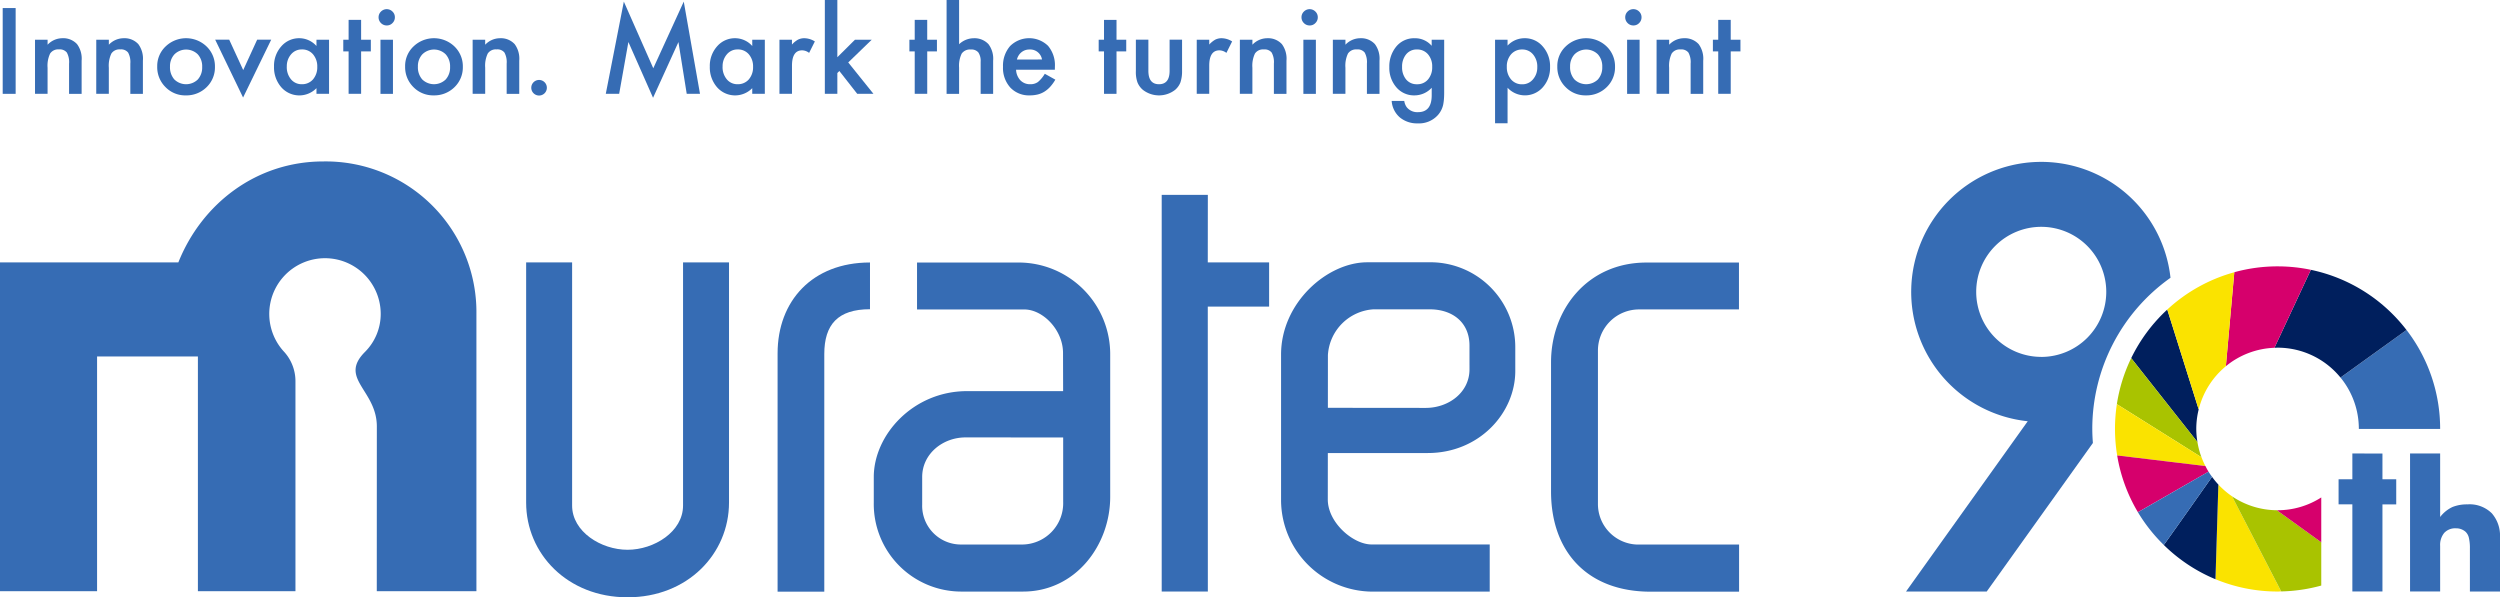 <svg xmlns="http://www.w3.org/2000/svg" xmlns:xlink="http://www.w3.org/1999/xlink" width="417.208" height="99.68" viewBox="0 0 417.208 99.68">
  <defs>
    <clipPath id="clip-path">
      <rect id="長方形_87" data-name="長方形 87" width="417.208" height="99.68" fill="none"/>
    </clipPath>
  </defs>
  <g id="グループ_9350" data-name="グループ 9350" transform="translate(0 0)">
    <path id="パス_79" data-name="パス 79" d="M267.462,51.419v4.3h-2.3v4.19h2.3v14.54h5.022V59.912h2.3v-4.19h-2.3v-4.3Z" transform="translate(125.107 24.261)" fill="#366cb4"/>
    <g id="グループ_48" data-name="グループ 48" transform="translate(0 0)">
      <g id="グループ_47" data-name="グループ 47" clip-path="url(#clip-path)">
        <path id="パス_80" data-name="パス 80" d="M273.265,51.419h5.022v10.6a5.532,5.532,0,0,1,2.081-1.679,6.545,6.545,0,0,1,2.471-.43,5.271,5.271,0,0,1,4.065,1.484,5.669,5.669,0,0,1,1.372,4.011v9.046h-5.022V67.266a7.488,7.488,0,0,0-.165-1.749,2.043,2.043,0,0,0-.555-1.027,2.365,2.365,0,0,0-1.61-.584,2.482,2.482,0,0,0-1.956.765,3.162,3.162,0,0,0-.681,2.178v7.6h-5.022Z" transform="translate(128.932 24.261)" fill="#366cb4"/>
        <path id="パス_81" data-name="パス 81" d="M261.565,72.795c.2,0,.4-.016.6-.021L253.964,56.9a13.728,13.728,0,0,1-2.278-1.96l-.483,15.8a27.027,27.027,0,0,0,10.362,2.053" transform="translate(118.523 25.922)" fill="#fae300"/>
        <path id="パス_82" data-name="パス 82" d="M253.079,56.273l8.205,15.874a27.215,27.215,0,0,0,6.688-.979V63.94L260.563,58.6a13.52,13.52,0,0,1-7.484-2.324" transform="translate(119.408 26.551)" fill="#a9c300"/>
        <path id="パス_83" data-name="パス 83" d="M258.28,58.541c-.038,0-.078,0-.116,0l7.409,5.343V56.4a13.485,13.485,0,0,1-7.293,2.14" transform="translate(121.807 26.612)" fill="#d6006c"/>
        <path id="パス_84" data-name="パス 84" d="M276.4,37.417,265.38,45.353a13.511,13.511,0,0,1,3.06,8.579v0h13.567v0A27,27,0,0,0,276.4,37.417" transform="translate(125.212 17.655)" fill="#366cb4"/>
        <path id="パス_85" data-name="パス 85" d="M263.966,30.593l-6.077,13.018c.174-.007.346-.024.522-.024a13.532,13.532,0,0,1,10.5,4.985l11.017-7.936a27.135,27.135,0,0,0-15.965-10.044" transform="translate(121.677 14.435)" fill="#001f5d"/>
        <path id="パス_86" data-name="パス 86" d="M261.009,30.2a27.09,27.09,0,0,0-7.218.979l-1.41,15.684a13.515,13.515,0,0,1,8.107-3.073l6.076-13.017a27.184,27.184,0,0,0-5.555-.573" transform="translate(119.078 14.251)" fill="#d6006c"/>
        <path id="パス_87" data-name="パス 87" d="M252.508,55.026a13.644,13.644,0,0,1,.4-3.257L247.667,35.1a27.246,27.246,0,0,0-6.02,8.107l11.055,14a13.33,13.33,0,0,1-.194-2.181" transform="translate(114.014 16.561)" fill="#001f5d"/>
        <path id="パス_88" data-name="パス 88" d="M253.469,54.607l-11.055-14a26.918,26.918,0,0,0-2.392,7.683l14.119,8.857a13.656,13.656,0,0,1-.673-2.539" transform="translate(113.247 19.159)" fill="#a9c300"/>
        <path id="パス_89" data-name="パス 89" d="M254.242,54.683l-14.119-8.857a27.244,27.244,0,0,0,.05,8.557L254.9,56.152a13.266,13.266,0,0,1-.655-1.469" transform="translate(113.147 21.622)" fill="#fae300"/>
        <path id="パス_90" data-name="パス 90" d="M254.781,53.409,240.057,51.64a26.917,26.917,0,0,0,3.465,9.477L255.3,54.348c-.187-.3-.355-.621-.517-.939" transform="translate(113.264 24.365)" fill="#d6006c"/>
        <path id="パス_91" data-name="パス 91" d="M245.737,37.094l5.245,16.67a13.556,13.556,0,0,1,4.533-7.21l1.41-15.684a27.069,27.069,0,0,0-11.189,6.224" transform="translate(115.944 14.566)" fill="#fae300"/>
        <path id="パス_92" data-name="パス 92" d="M254.45,55.354a13.252,13.252,0,0,1-1.054-1.289c-.974,1.382-7.155,10.16-8.052,11.37a27.142,27.142,0,0,0,8.623,5.721Z" transform="translate(115.758 25.51)" fill="#001f5d"/>
        <path id="パス_93" data-name="パス 93" d="M254.186,53.48,242.41,60.25a27.218,27.218,0,0,0,4.318,5.46c.9-1.21,7.078-9.988,8.052-11.37-.2-.281-.411-.564-.595-.861" transform="translate(114.374 25.234)" fill="#366cb4"/>
        <path id="パス_94" data-name="パス 94" d="M260.251,37.7h0A21.7,21.7,0,1,0,236.427,61.64l-20.31,28.416h13.466L247.3,65.271c-.057-.774-.1-1.553-.1-2.342A30.873,30.873,0,0,1,260.251,37.7m-21.571,13.2a10.852,10.852,0,1,1,10.852-10.853A10.853,10.853,0,0,1,238.68,50.906" transform="translate(101.968 8.658)" fill="#366cb4"/>
        <path id="パス_95" data-name="パス 95" d="M53.954,18.305c-11.181,0-20.285,7.062-24.191,16.851H0V90.027H16.2V50.85H33.026V90.027H49.307V55.036a7.309,7.309,0,0,0-1.831-4.894,9.3,9.3,0,1,1,16.059-6.389,8.952,8.952,0,0,1-2.6,6.313c-4.5,4.48,1.953,6.372,1.953,12.471l-.01,27.491H79.506V43.793A25.153,25.153,0,0,0,53.954,18.305" transform="translate(0 8.637)" fill="#366cb4"/>
        <path id="パス_96" data-name="パス 96" d="M88.168,44.921v39.77h7.793V45.044c0-4.919,2.262-7.483,7.627-7.483v-7.8c-9.657,0-15.42,6.458-15.42,15.157" transform="translate(41.599 14.044)" fill="#366cb4"/>
        <path id="パス_97" data-name="パス 97" d="M85.842,70.334c0,4.361-4.839,7.375-9.258,7.375s-9.255-3.014-9.255-7.375V29.754H59.657v40.07c0,8.54,6.881,15.816,16.927,15.816s16.929-7.277,16.929-15.816V29.754H85.842Z" transform="translate(28.147 14.039)" fill="#366cb4"/>
        <path id="パス_98" data-name="パス 98" d="M123.424,29.767H106.292V37.6h17.915c3.089,0,6.449,3.415,6.449,7.256l.016,6.372-16.04,0c-8.985,0-15.559,7.3-15.559,14.337v4.292a14.614,14.614,0,0,0,14.543,14.821h10.37c8.784,0,14.543-7.761,14.543-15.8V45.215a15.292,15.292,0,0,0-15.107-15.448m.564,47.057H113.8a6.467,6.467,0,0,1-6.648-6.679V65.557c0-3.84,3.407-6.606,7.25-6.606l16.278.01V69.69a6.891,6.891,0,0,1-6.692,7.134" transform="translate(46.745 14.045)" fill="#366cb4"/>
        <path id="パス_99" data-name="パス 99" d="M139.421,22.095h-7.7v66.2h7.7l-.01-47.549h10.235v-7.38H139.41Z" transform="translate(62.148 10.425)" fill="#366cb4"/>
        <path id="パス_100" data-name="パス 100" d="M190.592,76.833a6.76,6.76,0,0,1-6.9-6.784V44.492a6.86,6.86,0,0,1,6.9-6.9h16.635V29.769H191.775c-9.861,0-15.91,7.877-15.91,16.649V67.963c0,10.116,6.114,16.733,16.614,16.733h14.767V76.833Z" transform="translate(82.977 14.046)" fill="#366cb4"/>
        <path id="パス_101" data-name="パス 101" d="M169.8,29.74H159.622c-6.613,0-14.368,6.691-14.368,15.411v24.4a15.32,15.32,0,0,0,15.1,15.146h19.721V76.828H160.358c-3.082,0-7.306-3.653-7.306-7.5l.007-7.751,16.668-.006c8.585,0,14.614-6.653,14.614-13.7V44.031A14.166,14.166,0,0,0,169.8,29.74m6.9,17.126v.745c0,3.843-3.474,6.429-7.311,6.429l-16.323-.016.006-8.8a8.137,8.137,0,0,1,7.6-7.636h9.378c3.84,0,6.648,2.2,6.648,6.049v3.231" transform="translate(68.534 14.033)" fill="#366cb4"/>
        <rect id="長方形_86" data-name="長方形 86" width="2.161" height="14.316" transform="translate(0.45 1.344)" fill="#366cb4"/>
        <path id="パス_102" data-name="パス 102" d="M3.97,4.583h2.1v.835A3.416,3.416,0,0,1,8.533,4.334a3.116,3.116,0,0,1,2.455.991,4.06,4.06,0,0,1,.761,2.754v5.536H9.654V8.57a3.3,3.3,0,0,0-.372-1.844A1.5,1.5,0,0,0,7.966,6.2a1.608,1.608,0,0,0-1.473.687,4.708,4.708,0,0,0-.427,2.364v4.358H3.97Z" transform="translate(1.873 2.045)" fill="#366cb4"/>
        <path id="パス_103" data-name="パス 103" d="M10.915,4.583h2.1v.835a3.418,3.418,0,0,1,2.467-1.083,3.118,3.118,0,0,1,2.455.991,4.068,4.068,0,0,1,.761,2.754v5.536H16.6V8.57a3.3,3.3,0,0,0-.371-1.844A1.5,1.5,0,0,0,14.911,6.2a1.612,1.612,0,0,0-1.475.687,4.743,4.743,0,0,0-.425,2.364v4.358h-2.1Z" transform="translate(5.15 2.045)" fill="#366cb4"/>
        <path id="パス_104" data-name="パス 104" d="M17.827,9.035a4.488,4.488,0,0,1,1.4-3.329,4.933,4.933,0,0,1,6.841.01,4.593,4.593,0,0,1,1.392,3.393,4.583,4.583,0,0,1-1.4,3.4A4.79,4.79,0,0,1,22.6,13.875a4.588,4.588,0,0,1-3.4-1.392,4.671,4.671,0,0,1-1.373-3.447m2.133.037a3.046,3.046,0,0,0,.724,2.141,2.81,2.81,0,0,0,3.911.009,2.966,2.966,0,0,0,.734-2.1,2.963,2.963,0,0,0-.734-2.1,2.774,2.774,0,0,0-3.893,0,2.9,2.9,0,0,0-.742,2.058" transform="translate(8.411 2.045)" fill="#366cb4"/>
        <path id="パス_105" data-name="パス 105" d="M26.739,4.5l2.337,5.072L31.4,4.5h2.345l-4.691,9.652L24.4,4.5Z" transform="translate(11.513 2.125)" fill="#366cb4"/>
        <path id="パス_106" data-name="パス 106" d="M38.153,4.583h2.1v9.031h-2.1v-.945a4,4,0,0,1-5.867-.149,5.027,5.027,0,0,1-1.216-3.448,4.876,4.876,0,0,1,1.216-3.385,3.918,3.918,0,0,1,3.039-1.354,3.842,3.842,0,0,1,2.827,1.3ZM33.2,9.072a3.146,3.146,0,0,0,.7,2.114,2.273,2.273,0,0,0,1.8.824,2.4,2.4,0,0,0,1.872-.8,3.093,3.093,0,0,0,.714-2.1,3.093,3.093,0,0,0-.714-2.1,2.36,2.36,0,0,0-1.854-.805,2.3,2.3,0,0,0-1.8.815,3.007,3.007,0,0,0-.714,2.04" transform="translate(14.66 2.045)" fill="#366cb4"/>
        <path id="パス_107" data-name="パス 107" d="M41.9,7.511v7.082H39.813V7.511h-.89V5.564h.89V2.255H41.9V5.564h1.623V7.511Z" transform="translate(18.364 1.065)" fill="#366cb4"/>
        <path id="パス_108" data-name="パス 108" d="M42.926,2.385a1.3,1.3,0,0,1,.4-.946,1.35,1.35,0,0,1,1.919,0,1.286,1.286,0,0,1,.4.955,1.31,1.31,0,0,1-.4.964,1.28,1.28,0,0,1-.954.4,1.316,1.316,0,0,1-.966-.4,1.325,1.325,0,0,1-.4-.973m2.4,12.786H43.241V6.139h2.086Z" transform="translate(20.253 0.49)" fill="#366cb4"/>
        <path id="パス_109" data-name="パス 109" d="M45.934,9.035a4.486,4.486,0,0,1,1.4-3.329,4.933,4.933,0,0,1,6.841.01,4.593,4.593,0,0,1,1.392,3.393,4.583,4.583,0,0,1-1.4,3.4,4.79,4.79,0,0,1-3.459,1.363,4.594,4.594,0,0,1-3.4-1.392,4.674,4.674,0,0,1-1.37-3.447m2.131.037a3.046,3.046,0,0,0,.724,2.141,2.81,2.81,0,0,0,3.911.009,2.966,2.966,0,0,0,.733-2.1,2.962,2.962,0,0,0-.733-2.1,2.774,2.774,0,0,0-3.893,0,2.9,2.9,0,0,0-.742,2.058" transform="translate(21.673 2.045)" fill="#366cb4"/>
        <path id="パス_110" data-name="パス 110" d="M53.591,4.583h2.094v.835a3.424,3.424,0,0,1,2.468-1.083,3.118,3.118,0,0,1,2.455.991,4.068,4.068,0,0,1,.761,2.754v5.536h-2.1V8.57A3.313,3.313,0,0,0,58.9,6.726,1.5,1.5,0,0,0,57.587,6.2a1.612,1.612,0,0,0-1.475.687,4.724,4.724,0,0,0-.427,2.364v4.358H53.591Z" transform="translate(25.285 2.045)" fill="#366cb4"/>
        <path id="パス_111" data-name="パス 111" d="M60.24,10.344a1.3,1.3,0,0,1,1.288-1.279,1.3,1.3,0,1,1-1.288,1.279" transform="translate(28.422 4.278)" fill="#366cb4"/>
        <path id="パス_112" data-name="パス 112" d="M68.687,15.572,71.7.183l4.913,11.124L81.7.183,84.41,15.572H82.195l-1.383-8.64-4.236,9.3L72.46,6.922l-1.54,8.65Z" transform="translate(32.408 0.087)" fill="#366cb4"/>
        <path id="パス_113" data-name="パス 113" d="M87.564,4.583h2.1v9.031h-2.1v-.945a4.005,4.005,0,0,1-5.868-.149,5.033,5.033,0,0,1-1.214-3.448A4.881,4.881,0,0,1,81.7,5.687a3.923,3.923,0,0,1,3.041-1.354,3.842,3.842,0,0,1,2.827,1.3Zm-4.95,4.489a3.138,3.138,0,0,0,.7,2.114,2.272,2.272,0,0,0,1.8.824,2.4,2.4,0,0,0,1.874-.8,3.093,3.093,0,0,0,.714-2.1,3.093,3.093,0,0,0-.714-2.1,2.361,2.361,0,0,0-1.856-.805,2.3,2.3,0,0,0-1.8.815,3.007,3.007,0,0,0-.714,2.04" transform="translate(37.973 2.045)" fill="#366cb4"/>
        <path id="パス_114" data-name="パス 114" d="M88.378,4.583h2.087v.808a3.94,3.94,0,0,1,1.019-.826,2.347,2.347,0,0,1,1.076-.231,3.377,3.377,0,0,1,1.725.536l-.955,1.912a1.984,1.984,0,0,0-1.16-.427q-1.7,0-1.7,2.577v4.682H88.378Z" transform="translate(41.699 2.045)" fill="#366cb4"/>
        <path id="パス_115" data-name="パス 115" d="M95.612,0V9.548l2.939-2.92h2.8L97.429,10.42l4.209,5.238H98.931l-2.985-3.811-.334.333v3.478H93.525V0Z" transform="translate(44.127 0.001)" fill="#366cb4"/>
        <path id="パス_116" data-name="パス 116" d="M106.088,7.511v7.082H104V7.511h-.889V5.564H104V2.255h2.086V5.564h1.623V7.511Z" transform="translate(48.651 1.065)" fill="#366cb4"/>
        <path id="パス_117" data-name="パス 117" d="M107.33,0h2.087V7.38a3.593,3.593,0,0,1,2.456-1,3.175,3.175,0,0,1,2.448.993,4.031,4.031,0,0,1,.777,2.754v5.534h-2.084v-5.34a2.558,2.558,0,0,0-.386-1.573,1.486,1.486,0,0,0-1.236-.486,1.7,1.7,0,0,0-1.54.677,4.648,4.648,0,0,0-.436,2.355v4.367H107.33Z" transform="translate(50.64 0.001)" fill="#366cb4"/>
        <path id="パス_118" data-name="パス 118" d="M122.378,9.59h-6.472a2.744,2.744,0,0,0,.723,1.771,2.205,2.205,0,0,0,1.64.649,2.13,2.13,0,0,0,1.289-.371,5.317,5.317,0,0,0,1.142-1.372l1.76.982a6.973,6.973,0,0,1-.862,1.192,4.584,4.584,0,0,1-.973.815,3.906,3.906,0,0,1-1.122.47,5.482,5.482,0,0,1-1.308.146,4.252,4.252,0,0,1-3.244-1.3,4.87,4.87,0,0,1-1.225-3.469,5,5,0,0,1,1.188-3.466,4.521,4.521,0,0,1,6.323-.038,5,5,0,0,1,1.149,3.5Zm-2.143-1.706a2,2,0,0,0-2.1-1.669,2.164,2.164,0,0,0-.712.115,2.1,2.1,0,0,0-.608.336,2.123,2.123,0,0,0-.468.522,2.456,2.456,0,0,0-.3.7Z" transform="translate(53.659 2.045)" fill="#366cb4"/>
        <path id="パス_119" data-name="パス 119" d="M127.55,7.511v7.082h-2.086V7.511h-.889V5.564h.889V2.255h2.086V5.564h1.623V7.511Z" transform="translate(58.777 1.065)" fill="#366cb4"/>
        <path id="パス_120" data-name="パス 120" d="M130.878,4.5V9.685q0,2.245,1.771,2.245t1.771-2.245V4.5H136.5V9.734a5.853,5.853,0,0,1-.266,1.872,3.142,3.142,0,0,1-.9,1.269,4.379,4.379,0,0,1-5.366,0,3.169,3.169,0,0,1-.917-1.269,5.145,5.145,0,0,1-.26-1.872V4.5Z" transform="translate(60.767 2.125)" fill="#366cb4"/>
        <path id="パス_121" data-name="パス 121" d="M135.693,4.583h2.086v.808a3.989,3.989,0,0,1,1.018-.826,2.349,2.349,0,0,1,1.077-.231,3.372,3.372,0,0,1,1.723.536l-.955,1.912a1.98,1.98,0,0,0-1.158-.427q-1.706,0-1.706,2.577v4.682h-2.086Z" transform="translate(64.023 2.045)" fill="#366cb4"/>
        <path id="パス_122" data-name="パス 122" d="M140.583,4.583h2.094v.835a3.419,3.419,0,0,1,2.468-1.083,3.118,3.118,0,0,1,2.455.991,4.068,4.068,0,0,1,.761,2.754v5.536h-2.1V8.57a3.3,3.3,0,0,0-.371-1.844,1.5,1.5,0,0,0-1.316-.521,1.612,1.612,0,0,0-1.475.687,4.723,4.723,0,0,0-.427,2.364v4.358h-2.094Z" transform="translate(66.33 2.045)" fill="#366cb4"/>
        <path id="パス_123" data-name="パス 123" d="M147.571,2.385a1.294,1.294,0,0,1,.4-.946,1.349,1.349,0,0,1,1.918,0,1.287,1.287,0,0,1,.4.955,1.311,1.311,0,0,1-.4.964,1.276,1.276,0,0,1-.954.4,1.308,1.308,0,0,1-.964-.4,1.32,1.32,0,0,1-.4-.973m2.4,12.786h-2.087V6.139h2.087Z" transform="translate(69.627 0.49)" fill="#366cb4"/>
        <path id="パス_124" data-name="パス 124" d="M151.127,4.583h2.1v.835a3.416,3.416,0,0,1,2.467-1.083,3.116,3.116,0,0,1,2.455.991,4.068,4.068,0,0,1,.761,2.754v5.536h-2.1V8.57a3.3,3.3,0,0,0-.371-1.844,1.5,1.5,0,0,0-1.316-.521,1.613,1.613,0,0,0-1.475.687,4.728,4.728,0,0,0-.425,2.364v4.358h-2.1Z" transform="translate(71.305 2.045)" fill="#366cb4"/>
        <path id="パス_125" data-name="パス 125" d="M166.685,13.4q0,.64-.041,1.127a8.164,8.164,0,0,1-.116.858,3.841,3.841,0,0,1-.871,1.751,4.224,4.224,0,0,1-3.366,1.409,4.493,4.493,0,0,1-2.976-.973,3.983,3.983,0,0,1-1.391-2.773h2.1a2.4,2.4,0,0,0,.4,1.03,2.242,2.242,0,0,0,1.891.843q2.289,0,2.29-2.81V12.6a3.9,3.9,0,0,1-2.866,1.272,3.849,3.849,0,0,1-3.023-1.336,4.952,4.952,0,0,1-1.186-3.384A5.208,5.208,0,0,1,158.629,5.8a3.832,3.832,0,0,1,3.132-1.463A3.64,3.64,0,0,1,164.6,5.6V4.583h2.086Zm-2-4.283a3.046,3.046,0,0,0-.7-2.1,2.334,2.334,0,0,0-1.828-.805,2.242,2.242,0,0,0-1.872.879,3.2,3.2,0,0,0-.623,2.041,3.158,3.158,0,0,0,.623,2.019,2.246,2.246,0,0,0,1.872.862,2.286,2.286,0,0,0,1.891-.871,3.108,3.108,0,0,0,.639-2.021" transform="translate(74.323 2.045)" fill="#366cb4"/>
        <path id="パス_126" data-name="パス 126" d="M171.605,18.527h-2.087V4.583h2.087v.982a3.864,3.864,0,0,1,2.8-1.232A3.9,3.9,0,0,1,177.472,5.7a4.954,4.954,0,0,1,1.225,3.44,4.881,4.881,0,0,1-1.214,3.385,3.957,3.957,0,0,1-5.877.074Zm4.96-9.374a3.114,3.114,0,0,0-.706-2.114,2.277,2.277,0,0,0-1.8-.824,2.387,2.387,0,0,0-1.865.8,3.028,3.028,0,0,0-.712,2.1,3.09,3.09,0,0,0,.712,2.1,2.347,2.347,0,0,0,1.856.807,2.267,2.267,0,0,0,1.79-.817,2.961,2.961,0,0,0,.723-2.04" transform="translate(79.982 2.045)" fill="#366cb4"/>
        <path id="パス_127" data-name="パス 127" d="M176.576,9.035a4.481,4.481,0,0,1,1.4-3.329,4.933,4.933,0,0,1,6.841.01,4.593,4.593,0,0,1,1.392,3.393,4.583,4.583,0,0,1-1.4,3.4,4.787,4.787,0,0,1-3.459,1.363,4.591,4.591,0,0,1-3.4-1.392,4.67,4.67,0,0,1-1.372-3.447m2.133.037a3.052,3.052,0,0,0,.723,2.141,2.812,2.812,0,0,0,3.912.009,2.971,2.971,0,0,0,.732-2.1,2.967,2.967,0,0,0-.732-2.1,2.775,2.775,0,0,0-3.894,0,2.9,2.9,0,0,0-.74,2.058" transform="translate(83.312 2.045)" fill="#366cb4"/>
        <path id="パス_128" data-name="パス 128" d="M184.277,2.385a1.294,1.294,0,0,1,.4-.946,1.309,1.309,0,0,1,.955-.4,1.325,1.325,0,0,1,.966.4,1.3,1.3,0,0,1,.4.955,1.32,1.32,0,0,1-.4.964,1.287,1.287,0,0,1-.957.4,1.312,1.312,0,0,1-.964-.4,1.32,1.32,0,0,1-.4-.973m2.4,12.786h-2.086V6.139h2.086Z" transform="translate(86.946 0.49)" fill="#366cb4"/>
        <path id="パス_129" data-name="パス 129" d="M187.833,4.583h2.1v.835A3.418,3.418,0,0,1,192.4,4.334a3.121,3.121,0,0,1,2.456.991,4.076,4.076,0,0,1,.759,2.754v5.536h-2.1V8.57a3.3,3.3,0,0,0-.371-1.844,1.5,1.5,0,0,0-1.316-.521,1.612,1.612,0,0,0-1.475.687,4.743,4.743,0,0,0-.425,2.364v4.358h-2.1Z" transform="translate(88.623 2.045)" fill="#366cb4"/>
        <path id="パス_130" data-name="パス 130" d="M197.193,7.511v7.082h-2.086V7.511h-.89V5.564h.89V2.255h2.086V5.564h1.623V7.511Z" transform="translate(91.636 1.065)" fill="#366cb4"/>
      </g>
    </g>
  </g>
</svg>
